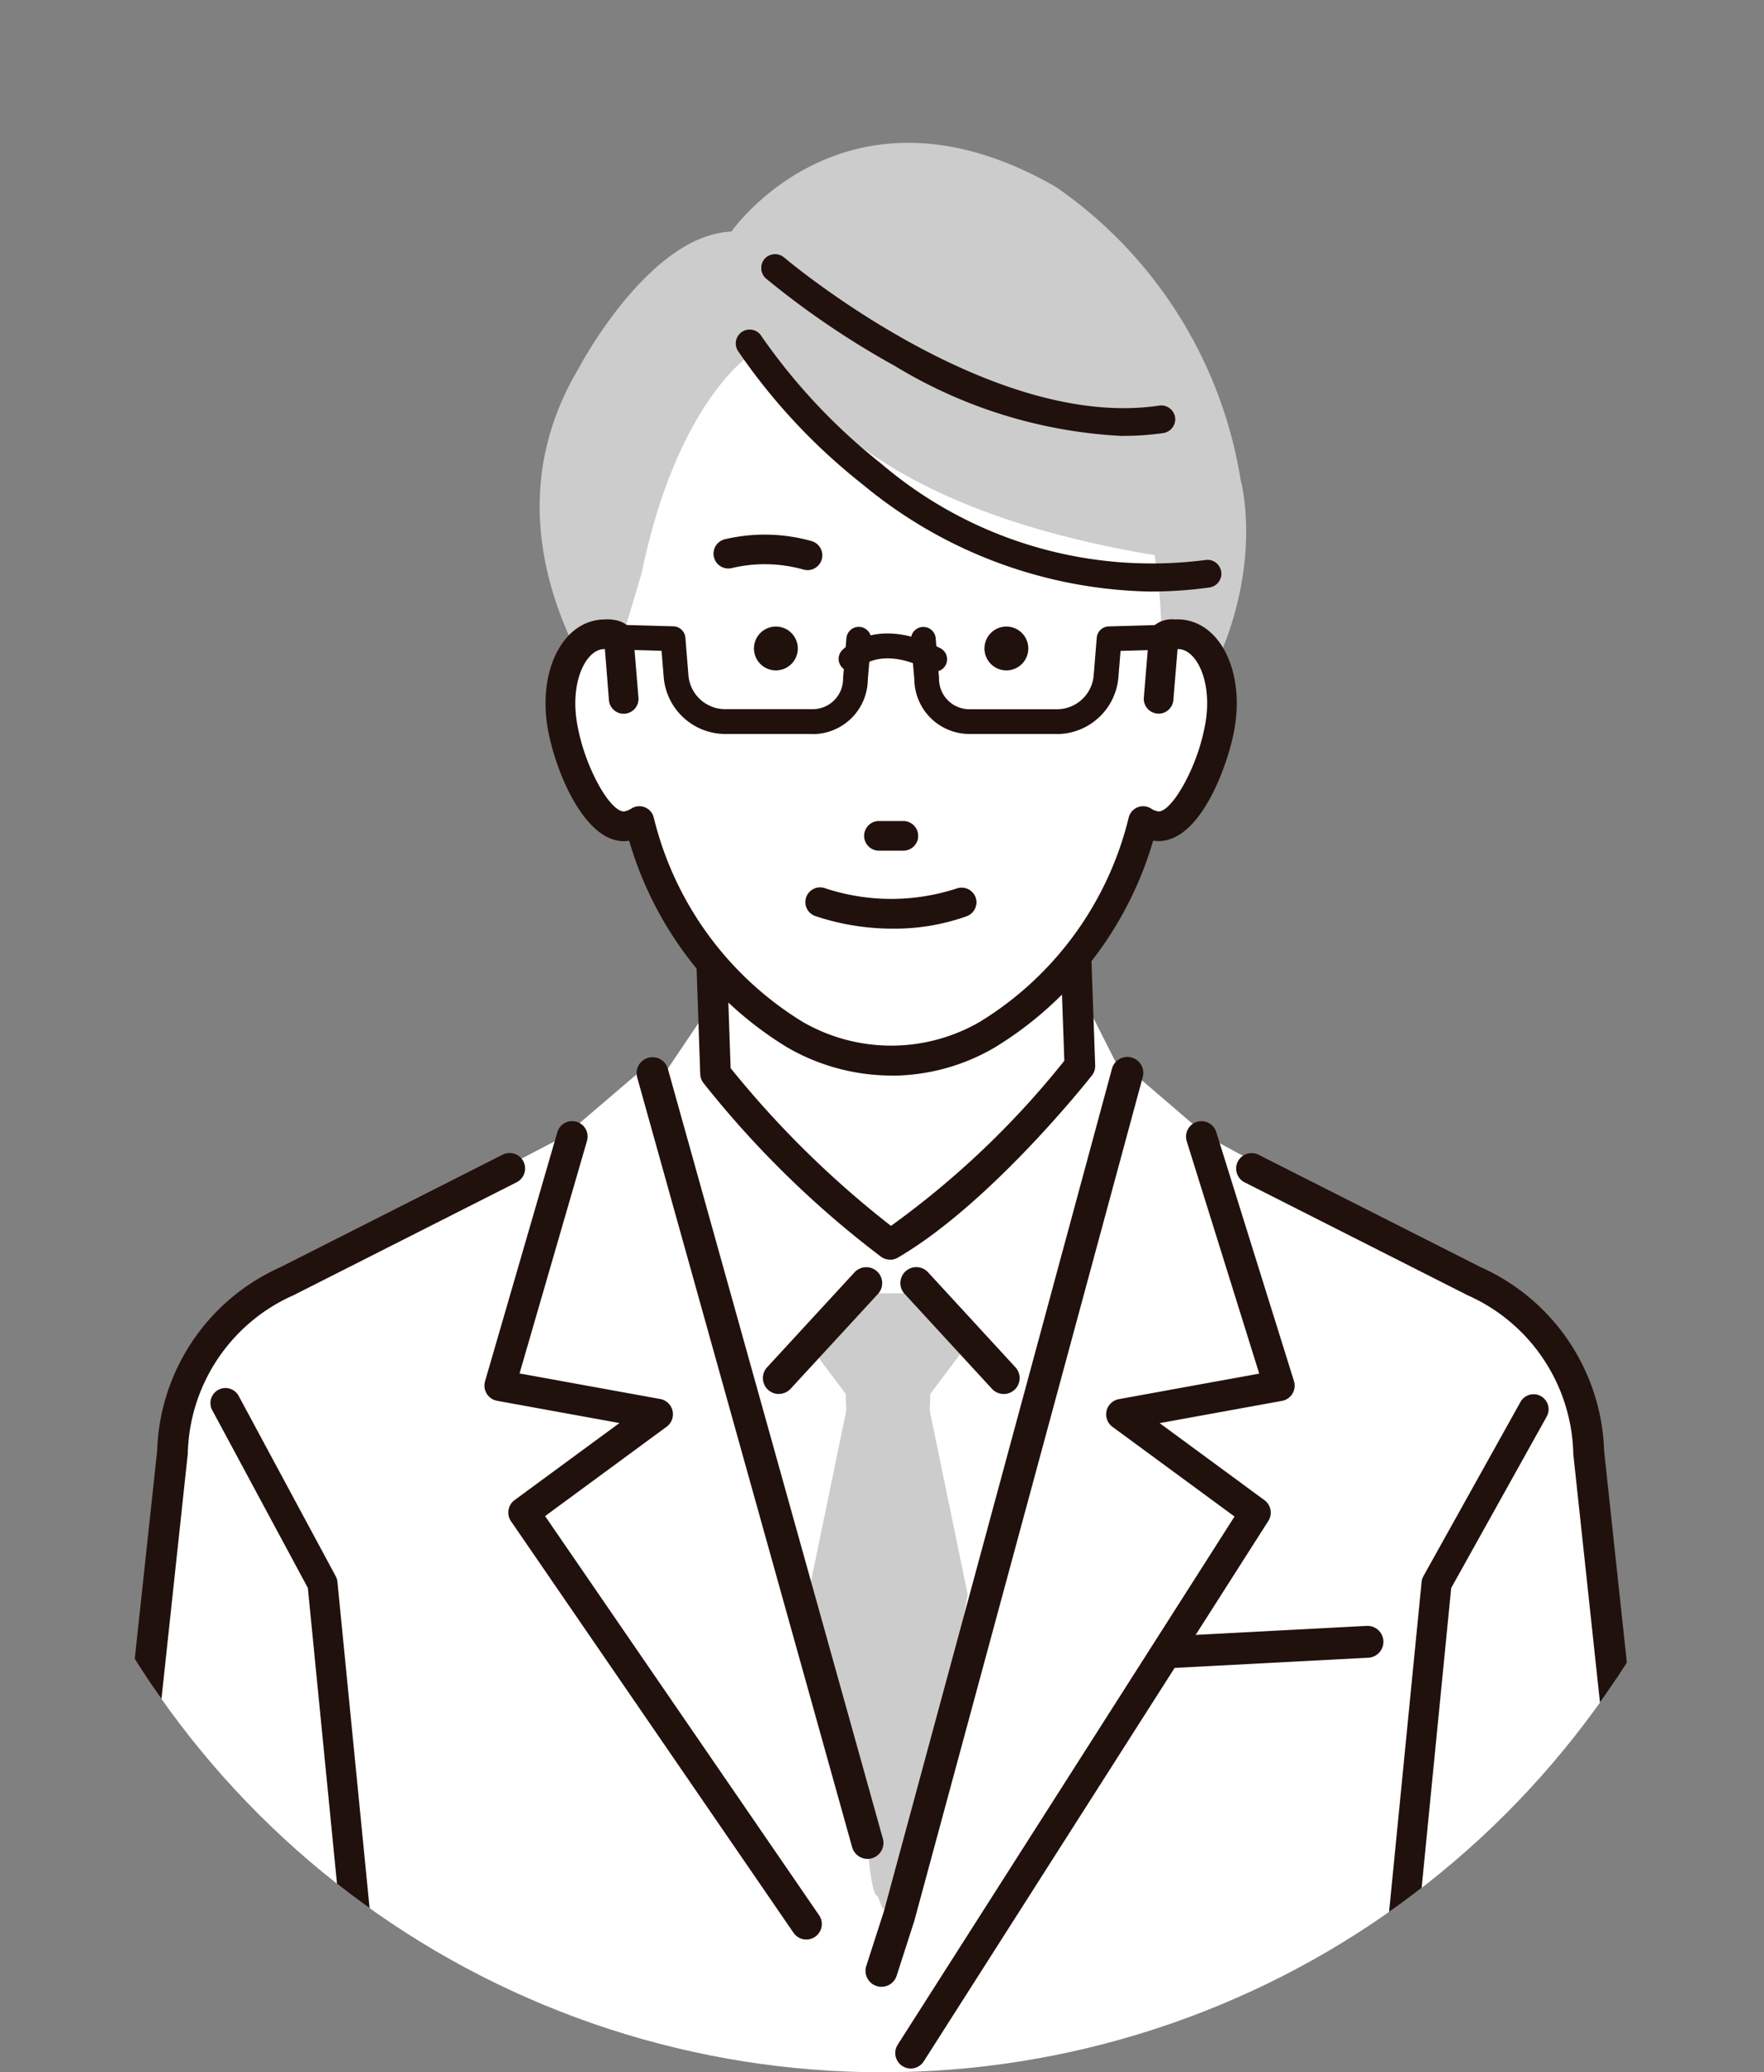<svg id="グループ_1504" data-name="グループ 1504" xmlns="http://www.w3.org/2000/svg" xmlns:xlink="http://www.w3.org/1999/xlink" width="62.127" height="72.972" viewBox="0 0 62.127 72.972">
  <rect x="0" y="0" width="62.127" height="72.972" fill="#808080" stroke="none"/>
  <defs>
    <clipPath id="clip-path">
      <path id="パス_2694" data-name="パス 2694" d="M31.063,0C13.907,0,0,24.754,0,41.909a31.063,31.063,0,0,0,62.127,0C62.127,24.754,48.219,0,31.063,0Z" fill="none"/>
    </clipPath>
  </defs>
  <g id="グループ_1503" data-name="グループ 1503" clip-path="url(#clip-path)">
    <path id="パス_2653" data-name="パス 2653" d="M62.67,115.939a.572.572,0,0,0,0-.072l-1.861-24.41s-.189-4.4-4.014-6.022l-9.706-5.281-.006,0,.03-.034-.1-.008L44.176,77.68l-8.487.756L27.2,77.68l-2.842,2.429-.1.008.03.034-.006,0-9.706,5.065c-3.825,1.623-4.014,6.022-4.014,6.022L8.7,115.867a.571.571,0,0,0,0,.072c0,.057,0,.073,0,0a1.678,1.678,0,0,0,.045-.382c0,.072,0,.2-.012.391-.009.147-.018.315-.03.509H62.665c-.011-.194-.021-.362-.03-.509-.007-.2-.011-.32-.012-.391a1.678,1.678,0,0,0,.045.382c0,.072,0,.057,0,0" transform="translate(-4.492 -40.094)" fill="#fff"/>
    <path id="パス_2654" data-name="パス 2654" d="M55.911,73.466l-5.73-.517-1.571,2.331,7.569,29.586L64.5,75.285l-.919-1.819Z" transform="translate(-25.089 -37.652)" fill="#fff"/>
    <path id="パス_2655" data-name="パス 2655" d="M51.794,69.854,51.526,62.1H64.361l.268,7.487S61.152,74,57.943,75.871a34.525,34.525,0,0,1-6.15-6.016" transform="translate(-26.595 -32.052)" fill="#fff"/>
    <path id="パス_2656" data-name="パス 2656" d="M57.37,75.834a.54.54,0,0,1-.318-.1,34.726,34.726,0,0,1-6.259-6.123.54.54,0,0,1-.111-.31l-.268-7.754a.538.538,0,0,1,.539-.557H63.787a.539.539,0,0,1,.538.519l.267,7.487a.537.537,0,0,1-.115.352c-.144.183-3.577,4.514-6.836,6.416a.537.537,0,0,1-.271.073m-5.618-6.747A34.391,34.391,0,0,0,57.4,74.645a30.864,30.864,0,0,0,6.105-5.815l-.241-6.767H51.509Z" transform="translate(-26.02 -31.478)" fill="#21110d"/>
    <path id="パス_2657" data-name="パス 2657" d="M62.966,98.248l.02-.582,1.455-1.94L63.1,94.12H59.891l-1.338,1.606,1.456,1.94.019.582-1.341,6.485,1.642,7.315.446,1.427c.007.224.134,1.873.357,1.873l.179.446.624-.268.8-2.052-.112,1.053,1.681-9.8Z" transform="translate(-30.222 -48.579)" fill="#ccc"/>
    <path id="パス_2658" data-name="パス 2658" d="M56.094,96.684a.561.561,0,0,1-.413-.942L58.759,92.4a.561.561,0,0,1,.826.76L56.508,96.5a.561.561,0,0,1-.413.181" transform="translate(-28.663 -47.597)" fill="#21110d"/>
    <path id="パス_2659" data-name="パス 2659" d="M69.177,96.684a.561.561,0,0,1-.413-.181l-3.078-3.345a.561.561,0,0,1,.826-.76l3.077,3.345a.561.561,0,0,1-.413.942" transform="translate(-33.827 -47.597)" fill="#21110d"/>
    <path id="パス_2660" data-name="パス 2660" d="M63.561,109.663a.562.562,0,0,1-.534-.734l.618-1.918L71.68,77.334a.561.561,0,0,1,1.084.293l-8.039,29.69a.258.258,0,0,1-.007.026l-.622,1.931a.562.562,0,0,1-.534.389" transform="translate(-32.517 -39.701)" fill="#21110d"/>
    <path id="パス_2661" data-name="パス 2661" d="M54.467,105.159a.563.563,0,0,1-.541-.41L46.353,77.632a.561.561,0,0,1,1.081-.3l7.574,27.116a.562.562,0,0,1-.541.712" transform="translate(-23.914 -39.702)" fill="#21110d"/>
    <path id="パス_2662" data-name="パス 2662" d="M84.925,119.8a.561.561,0,0,1-.029-1.122l6.78-.357a.561.561,0,0,1,.059,1.121l-6.78.357h-.03" transform="translate(-43.544 -61.068)" fill="#21110d"/>
    <path id="パス_2663" data-name="パス 2663" d="M21.228,128.327a.529.529,0,0,1-.526-.477l-1.951-19.791-3.363-6.251a.529.529,0,1,1,.928-.508l3.415,6.345a.53.53,0,0,1,.062.2l1.962,19.9a.53.53,0,0,1-.475.579l-.053,0" transform="translate(-7.909 -52.143)" fill="#21110d"/>
    <path id="パス_2664" data-name="パス 2664" d="M99.947,128.558l-.053,0a.53.53,0,0,1-.475-.579l1.962-19.9a.53.53,0,0,1,.062-.2l3.415-6.129a.529.529,0,1,1,.928.508l-3.363,6.035-1.951,19.791a.53.53,0,0,1-.526.477" transform="translate(-51.313 -52.374)" fill="#21110d"/>
    <path id="パス_2665" data-name="パス 2665" d="M46.039,13.52s4.036-5.829,11.435-1.569a15.529,15.529,0,0,1,6.5,10.313s2.242,7.926-8.52,14.2L45.7,34.786s-9.977-8.15-5.045-16.445c0,0,2.466-4.708,5.381-4.821" transform="translate(-20.279 -5.364)" fill="#ccc"/>
    <path id="パス_2666" data-name="パス 2666" d="M62.99,35.556a2.216,2.216,0,0,0-.9.2,16.431,16.431,0,0,0-.236-3c-12.777-2.129-12.941-8.04-14.243-7.045,0,0-2.578,1.653-3.819,7.683l-.675,2.261a1.234,1.234,0,0,0-.683-.09c-.989.167-1.572,1.6-1.3,3.19s1.288,3.713,2.277,3.547a1.185,1.185,0,0,0,.435-.172,12.218,12.218,0,0,0,5.482,7.518,6.785,6.785,0,0,0,6.776,0,12.218,12.218,0,0,0,5.482-7.518,1.189,1.189,0,0,0,.435.172c.989.166,2.009-1.952,2.278-3.547s-.315-3.023-1.3-3.19" transform="translate(-21.194 -13.208)" fill="#fff"/>
    <path id="パス_2667" data-name="パス 2667" d="M71.658,46.371a.772.772,0,1,0,.772-.772.772.772,0,0,0-.772.772" transform="translate(-36.986 -23.536)" fill="#21110d"/>
    <path id="パス_2668" data-name="パス 2668" d="M54.879,46.371a.772.772,0,1,0,.772-.772.772.772,0,0,0-.772.772" transform="translate(-28.325 -23.536)" fill="#21110d"/>
    <path id="パス_2669" data-name="パス 2669" d="M52.056,39.751a.47.47,0,0,0,.574.333,5.111,5.111,0,0,1,2.529.051.47.47,0,0,0,.285-.9,6.008,6.008,0,0,0-3.055-.063.469.469,0,0,0-.333.574" transform="translate(-26.86 -20.133)" fill="#21110d"/>
    <path id="パス_2670" data-name="パス 2670" d="M55.274,40.156a.5.5,0,0,1-.15-.023,5.055,5.055,0,0,0-2.515-.051A.5.5,0,0,1,52,39.732h0a.5.5,0,0,1,.351-.6,6.07,6.07,0,0,1,3.069.064.495.495,0,0,1-.15.966m-1.55-.262a5.212,5.212,0,0,1,1.415.191.445.445,0,0,0,.27-.847,6.008,6.008,0,0,0-3.041-.063.445.445,0,1,0,.228.859,4.409,4.409,0,0,1,1.127-.14" transform="translate(-26.833 -20.107)" fill="#21110d"/>
    <path id="パス_2671" data-name="パス 2671" d="M55.245,40.154a.547.547,0,0,1-.158-.024,5.017,5.017,0,0,0-2.5-.05.522.522,0,0,1-.268-1.009,6.093,6.093,0,0,1,3.084.065.522.522,0,0,1-.158,1.019m-1.55-.316a5.27,5.27,0,0,1,1.424.193.427.427,0,0,0,.126.019.418.418,0,0,0,.127-.815,6.021,6.021,0,0,0-3.026-.063.418.418,0,0,0-.1.765.413.413,0,0,0,.317.042,4.423,4.423,0,0,1,1.135-.14" transform="translate(-26.804 -20.078)" fill="#21110d"/>
    <path id="パス_2672" data-name="パス 2672" d="M64.335,60.807a.47.47,0,1,0,0-.939h-.858a.47.47,0,0,0,0,.939Z" transform="translate(-32.521 -30.9)" fill="#21110d"/>
    <path id="パス_2673" data-name="パス 2673" d="M64.308,60.806h-.858a.495.495,0,0,1,0-.989h.858a.495.495,0,1,1,0,.989m-.858-.939a.445.445,0,1,0,0,.889h.858a.445.445,0,0,0,0-.889Z" transform="translate(-32.494 -30.874)" fill="#21110d"/>
    <path id="パス_2674" data-name="パス 2674" d="M64.279,60.8h-.858a.522.522,0,0,1,0-1.044h.858a.522.522,0,0,1,0,1.044m-.858-.939a.418.418,0,1,0,0,.835h.858a.418.418,0,1,0,0-.835Z" transform="translate(-32.465 -30.845)" fill="#21110d"/>
    <path id="パス_2675" data-name="パス 2675" d="M58.759,64.991a.468.468,0,0,0,.273.6,8.478,8.478,0,0,0,2.743.444,7.5,7.5,0,0,0,2.589-.443.467.467,0,0,0-.322-.877,7.523,7.523,0,0,1-4.682,0,.467.467,0,0,0-.6.274" transform="translate(-30.313 -33.388)" fill="#21110d"/>
    <path id="パス_2676" data-name="パス 2676" d="M61.75,66.035A8.548,8.548,0,0,1,59,65.59a.492.492,0,0,1,.345-.922,7.44,7.44,0,0,0,4.664,0,.492.492,0,1,1,.34.924,7.509,7.509,0,0,1-2.6.445m-2.578-1.349a.443.443,0,0,0-.415.287.442.442,0,0,0,.259.57,8.481,8.481,0,0,0,2.734.443,7.455,7.455,0,0,0,2.579-.442.442.442,0,0,0-.3-.83,7.492,7.492,0,0,1-4.7,0,.443.443,0,0,0-.154-.028" transform="translate(-30.286 -33.362)" fill="#21110d"/>
    <path id="パス_2677" data-name="パス 2677" d="M61.72,66.034a8.568,8.568,0,0,1-2.761-.448.519.519,0,1,1,.364-.973,7.419,7.419,0,0,0,4.646,0,.52.52,0,0,1,.358.975,7.535,7.535,0,0,1-2.606.446m-2.578-1.349a.417.417,0,0,0-.389.269.415.415,0,0,0,.242.535,8.428,8.428,0,0,0,2.725.441,7.425,7.425,0,0,0,2.57-.44A.415.415,0,0,0,64,64.71a7.513,7.513,0,0,1-4.717,0,.414.414,0,0,0-.145-.026" transform="translate(-30.257 -33.333)" fill="#21110d"/>
    <path id="パス_2678" data-name="パス 2678" d="M42.81,45.721l.178,2.164a.47.47,0,0,1-.43.507H42.52a.47.47,0,0,1-.468-.431L41.9,46.123a.67.67,0,0,0-.165,0c-.627.106-1.158,1.22-.917,2.649.281,1.666,1.249,3.242,1.736,3.162a.723.723,0,0,0,.262-.106.469.469,0,0,1,.708.287,11.727,11.727,0,0,0,5.268,7.226,6.264,6.264,0,0,0,6.3-.006,11.724,11.724,0,0,0,5.259-7.221.47.47,0,0,1,.707-.287.722.722,0,0,0,.263.106c.485.078,1.454-1.5,1.735-3.162.241-1.429-.291-2.543-.919-2.649a.657.657,0,0,0-.164,0l-.151,1.839a.469.469,0,0,1-.467.431h-.039a.47.47,0,0,1-.43-.507l.175-2.122s-.015-.614.875-.581a1.6,1.6,0,0,1,.357.019c1.264.214,2.006,1.853,1.69,3.732-.241,1.428-1.245,3.948-2.627,3.948a1.132,1.132,0,0,1-.192-.016l-.038-.007a12.652,12.652,0,0,1-5.558,7.292,7.154,7.154,0,0,1-3.6.988,7.26,7.26,0,0,1-3.671-1,12.632,12.632,0,0,1-5.546-7.284l-.037.007c-1.483.248-2.568-2.438-2.82-3.932-.316-1.879.425-3.518,1.689-3.732a1.612,1.612,0,0,1,.264-.022s.825-.1.966.541" transform="translate(-20.552 -23.316)" fill="#21110d"/>
    <path id="パス_2679" data-name="パス 2679" d="M51.938,61.136a7.322,7.322,0,0,1-3.684-1A12.642,12.642,0,0,1,42.7,52.86l-.015,0c-1.5.251-2.6-2.45-2.849-3.952-.319-1.893.432-3.545,1.709-3.761a1.651,1.651,0,0,1,.268-.022c.005,0,.846-.092.99.561v0l.178,2.164a.495.495,0,0,1-.986.081l-.15-1.818a.636.636,0,0,0-.138.005c-.615.1-1.135,1.206-.9,2.621.279,1.651,1.229,3.218,1.708,3.141a.689.689,0,0,0,.252-.1.494.494,0,0,1,.746.3,11.7,11.7,0,0,0,5.257,7.21,6.258,6.258,0,0,0,6.274-.005A11.7,11.7,0,0,0,60.3,52.087a.494.494,0,0,1,.745-.3.69.69,0,0,0,.254.1c.473.075,1.435-1.536,1.706-3.142.239-1.414-.282-2.516-.9-2.62a.588.588,0,0,0-.136-.005l-.15,1.818a.495.495,0,0,1-.986-.081l.175-2.122a.571.571,0,0,1,.172-.39.95.95,0,0,1,.729-.214,1.592,1.592,0,0,1,.36.019c1.278.216,2.029,1.868,1.71,3.761-.21,1.244-1.169,3.969-2.652,3.969a1.168,1.168,0,0,1-.2-.016l-.016,0a12.664,12.664,0,0,1-5.562,7.284,7.2,7.2,0,0,1-3.616.991m-9.217-8.33a.025.025,0,0,1,.024.018,12.6,12.6,0,0,0,5.535,7.27,7.279,7.279,0,0,0,3.658.991,7.144,7.144,0,0,0,3.591-.985,12.613,12.613,0,0,0,5.546-7.277.025.025,0,0,1,.029-.017l.037.007a1.126,1.126,0,0,0,.188.016c.76,0,1.354-.776,1.719-1.426a8.325,8.325,0,0,0,.883-2.5c.314-1.865-.42-3.492-1.669-3.7a1.564,1.564,0,0,0-.351-.018.9.9,0,0,0-.694.2.529.529,0,0,0-.157.356l-.175,2.125a.445.445,0,1,0,.886.073l.151-1.839a.025.025,0,0,1,.023-.023.672.672,0,0,1,.17,0c.639.108,1.183,1.234.939,2.678A7.072,7.072,0,0,1,62.261,51c-.359.628-.72.98-.97.939a.736.736,0,0,1-.272-.11.445.445,0,0,0-.67.272,11.746,11.746,0,0,1-5.271,7.237,6.31,6.31,0,0,1-6.326,0A11.753,11.753,0,0,1,43.472,52.1a.445.445,0,0,0-.67-.272.733.733,0,0,1-.27.11c-.248.041-.613-.31-.972-.939a7.075,7.075,0,0,1-.794-2.244c-.243-1.444.3-2.57.938-2.678a.683.683,0,0,1,.171,0,.025.025,0,0,1,.023.023l.151,1.839a.445.445,0,1,0,.886-.073L42.759,45.7c-.135-.607-.931-.522-.938-.521a1.561,1.561,0,0,0-.263.022c-1.25.211-1.982,1.838-1.668,3.7.251,1.485,1.327,4.154,2.791,3.911l.036-.007h0" transform="translate(-20.525 -23.29)" fill="#21110d"/>
    <path id="パス_2680" data-name="パス 2680" d="M51.909,61.135a7.35,7.35,0,0,1-3.7-1,12.672,12.672,0,0,1-5.555-7.269c-1.515.244-2.617-2.467-2.871-3.976-.321-1.908.439-3.573,1.732-3.792a1.656,1.656,0,0,1,.272-.023s.868-.093,1.017.583v.009l.178,2.162a.522.522,0,0,1-.477.563.508.508,0,0,1-.378-.12.521.521,0,0,1-.185-.357L41.8,46.118a.545.545,0,0,0-.108.006c-.6.1-1.11,1.19-.875,2.589a7.07,7.07,0,0,0,.776,2.21c.336.6.684.946.9.909a.67.67,0,0,0,.241-.1.522.522,0,0,1,.787.319,11.677,11.677,0,0,0,5.245,7.194,6.232,6.232,0,0,0,6.247-.006,11.669,11.669,0,0,0,5.235-7.188.522.522,0,0,1,.786-.319.673.673,0,0,0,.244.1c.217.034.56-.322.9-.927a7.065,7.065,0,0,0,.774-2.192c.236-1.4-.272-2.487-.876-2.589a.573.573,0,0,0-.107-.006l-.148,1.794a.519.519,0,0,1-.185.357.511.511,0,0,1-.378.12.523.523,0,0,1-.477-.563l.175-2.122a.6.6,0,0,1,.18-.407.975.975,0,0,1,.749-.222,1.6,1.6,0,0,1,.363.019c1.293.219,2.054,1.884,1.733,3.792-.211,1.25-1.178,3.991-2.678,3.992a1.185,1.185,0,0,1-.193-.016,12.694,12.694,0,0,1-5.568,7.277,7.221,7.221,0,0,1-3.63,1M42.692,52.75a.052.052,0,0,1,.05.038,12.569,12.569,0,0,0,5.523,7.254,7.235,7.235,0,0,0,3.644.988,7.118,7.118,0,0,0,3.577-.981,12.585,12.585,0,0,0,5.533-7.261.051.051,0,0,1,.06-.037l.038.007a1.12,1.12,0,0,0,.183.015c.747,0,1.334-.768,1.7-1.412a8.291,8.291,0,0,0,.88-2.493c.311-1.85-.412-3.462-1.647-3.672a1.543,1.543,0,0,0-.345-.018.878.878,0,0,0-.677.192.5.5,0,0,0-.15.336l-.175,2.127a.417.417,0,0,0,.687.352.413.413,0,0,0,.146-.283l.151-1.839a.051.051,0,0,1,.047-.047.7.7,0,0,1,.177,0c.652.11,1.208,1.25.962,2.709a7.1,7.1,0,0,1-.8,2.252c-.37.649-.733,1-1,.953a.765.765,0,0,1-.283-.114.417.417,0,0,0-.629.255,11.776,11.776,0,0,1-5.283,7.253,6.346,6.346,0,0,1-6.355,0,11.78,11.78,0,0,1-5.291-7.258.418.418,0,0,0-.629-.255.76.76,0,0,1-.281.113c-.262.044-.635-.312-1-.952a7.109,7.109,0,0,1-.8-2.253c-.246-1.459.309-2.6.96-2.709a.71.71,0,0,1,.178,0,.051.051,0,0,1,.047.048l.151,1.839a.415.415,0,0,0,.148.285.409.409,0,0,0,.3.1.418.418,0,0,0,.382-.45L42.7,45.672c-.13-.583-.9-.5-.908-.5a1.623,1.623,0,0,0-.262.022c-1.234.209-1.957,1.821-1.646,3.671.249,1.474,1.314,4.127,2.76,3.889l.03-.006.015,0M61.07,52.8l0,.01a.021.021,0,0,1,.011-.008l-.008,0m-18.385,0,.008,0,0-.006Zm.007,0h0v0ZM63.02,51.429a3.261,3.261,0,0,1-1.094,1.224,3.133,3.133,0,0,0,1.094-1.224m-1.1-5.359h-.006v.008a.019.019,0,0,1,.007-.008m-20.09,0,.008.007v-.006h-.007" transform="translate(-20.496 -23.261)" fill="#21110d"/>
    <path id="パス_2681" data-name="パス 2681" d="M61.48,47.437a.439.439,0,0,1-.32-.737c.048-.052,1.2-1.257,3.441-.09a.437.437,0,1,1-.4.775c-1.621-.843-2.369-.117-2.4-.086a.43.43,0,0,1-.317.139" transform="translate(-31.507 -23.796)" fill="#21110d"/>
    <path id="パス_2682" data-name="パス 2682" d="M51.451,49.315H48.364A2.181,2.181,0,0,1,46.2,47.321l-.076-.935-1.481-.042a.437.437,0,1,1,.025-.873l1.872.053a.437.437,0,0,1,.423.4l.107,1.326a1.3,1.3,0,0,0,1.291,1.191h3.087a1.07,1.07,0,0,0,1.069-1.069c0-.012,0-.024,0-.037l.119-1.412a.437.437,0,0,1,.87.074l-.118,1.4a1.944,1.944,0,0,1-1.942,1.923" transform="translate(-22.824 -23.469)" fill="#21110d"/>
    <path id="パス_2683" data-name="パス 2683" d="M71.453,49.315H68.366a1.944,1.944,0,0,1-1.942-1.923L66.305,46a.437.437,0,0,1,.87-.074l.119,1.412c0,.013,0,.025,0,.037a1.07,1.07,0,0,0,1.069,1.069h3.087a1.3,1.3,0,0,0,1.291-1.191l.107-1.326a.437.437,0,0,1,.423-.4l1.872-.053h.013a.437.437,0,0,1,.012.873l-1.481.042-.076.935a2.181,2.181,0,0,1-2.162,1.994" transform="translate(-34.222 -23.469)" fill="#21110d"/>
    <path id="パス_2684" data-name="パス 2684" d="M68.247,33.233A16.177,16.177,0,0,1,58.136,29.48,21.2,21.2,0,0,1,53.757,24.8a.437.437,0,0,1,.737-.47A20.71,20.71,0,0,0,58.7,28.813a14.735,14.735,0,0,0,11.473,3.412.437.437,0,1,1,.12.865,14.818,14.818,0,0,1-2.047.143" transform="translate(-27.711 -12.454)" fill="#21110d"/>
    <path id="パス_2685" data-name="パス 2685" d="M68.222,33.231A16.291,16.291,0,0,1,58.1,29.473a21.182,21.182,0,0,1-4.384-4.686.462.462,0,0,1,.779-.5,20.8,20.8,0,0,0,4.2,4.476,14.715,14.715,0,0,0,11.454,3.407.454.454,0,0,1,.341.088.461.461,0,0,1-.213.826,14.84,14.84,0,0,1-2.051.143M54.1,24.128a.411.411,0,0,0-.346.632,21.138,21.138,0,0,0,4.373,4.674,16.242,16.242,0,0,0,10.1,3.748,14.817,14.817,0,0,0,2.044-.143.412.412,0,0,0,.19-.737.407.407,0,0,0-.3-.078A14.76,14.76,0,0,1,58.66,28.806a20.859,20.859,0,0,1-4.212-4.488.412.412,0,0,0-.348-.19" transform="translate(-27.685 -12.427)" fill="#21110d"/>
    <path id="パス_2686" data-name="パス 2686" d="M68.193,33.229a16.315,16.315,0,0,1-10.144-3.764,21.222,21.222,0,0,1-4.391-4.692.489.489,0,1,1,.824-.525,20.985,20.985,0,0,0,4.2,4.469,14.686,14.686,0,0,0,11.434,3.4.479.479,0,0,1,.361.093.489.489,0,0,1-.226.875,14.968,14.968,0,0,1-2.054.143m-14.122-9.1a.384.384,0,0,0-.324.591,21.165,21.165,0,0,0,4.367,4.667,16.215,16.215,0,0,0,10.079,3.742,14.842,14.842,0,0,0,2.04-.142.384.384,0,1,0-.106-.762A14.785,14.785,0,0,1,58.614,28.8,20.976,20.976,0,0,1,54.4,24.3a.384.384,0,0,0-.325-.178" transform="translate(-27.656 -12.398)" fill="#21110d"/>
    <path id="パス_2687" data-name="パス 2687" d="M68.213,24.9a16.944,16.944,0,0,1-8.015-2.46,29.9,29.9,0,0,1-4.524-3.067.437.437,0,0,1,.568-.664c.072.061,7.257,6.13,13.256,5.224a.437.437,0,0,1,.13.864,9.475,9.475,0,0,1-1.416.1" transform="translate(-28.657 -9.602)" fill="#21110d"/>
    <path id="パス_2688" data-name="パス 2688" d="M68.187,24.9a17,17,0,0,1-8.027-2.463,29.78,29.78,0,0,1-4.527-3.07.462.462,0,1,1,.6-.7c.072.061,7.243,6.123,13.236,5.218a.462.462,0,1,1,.138.913,9.517,9.517,0,0,1-1.42.1M55.932,18.6a.412.412,0,0,0-.268.724,29.876,29.876,0,0,0,4.52,3.064,16.942,16.942,0,0,0,8,2.458,9.478,9.478,0,0,0,1.412-.1.412.412,0,1,0-.123-.814,8.453,8.453,0,0,1-1.268.093c-5.711,0-11.941-5.265-12.008-5.322a.411.411,0,0,0-.267-.1" transform="translate(-28.631 -9.576)" fill="#21110d"/>
    <path id="パス_2689" data-name="パス 2689" d="M68.157,24.9a17.018,17.018,0,0,1-8.04-2.467,29.939,29.939,0,0,1-4.532-3.073.489.489,0,0,1,.636-.744c.072.061,7.234,6.114,13.215,5.212a.489.489,0,0,1,.145.967,9.564,9.564,0,0,1-1.424.1M55.9,18.6a.383.383,0,0,0-.383.414.379.379,0,0,0,.134.262,29.6,29.6,0,0,0,4.515,3.061,16.915,16.915,0,0,0,7.989,2.454,9.441,9.441,0,0,0,1.408-.1A.384.384,0,0,0,69.736,24a.376.376,0,0,0-.285-.071,8.57,8.57,0,0,1-1.273.093c-5.712,0-11.963-5.275-12.025-5.329a.383.383,0,0,0-.25-.092" transform="translate(-28.601 -9.547)" fill="#21110d"/>
    <path id="パス_2690" data-name="パス 2690" d="M9.389,106.636a.474.474,0,0,1-.059,0,.544.544,0,0,1-.483-.6L10.1,94.4a7.33,7.33,0,0,1,4.336-6.462l7.832-3.964a.544.544,0,1,1,.492.972L14.9,88.925a.448.448,0,0,1-.06.026A6.253,6.253,0,0,0,11.179,94.5l-1.25,11.645a.544.544,0,0,1-.54.486" transform="translate(-4.565 -43.314)" fill="#21110d"/>
    <path id="パス_2691" data-name="パス 2691" d="M103.64,106.636a.544.544,0,0,1-.54-.486l-1.249-11.63a6.262,6.262,0,0,0-3.66-5.568c-.019-.007-.04-.016-.059-.026l-7.857-3.977a.544.544,0,1,1,.492-.972L98.6,87.94a7.34,7.34,0,0,1,4.337,6.476l1.248,11.616a.544.544,0,0,1-.483.6.474.474,0,0,1-.059,0" transform="translate(-46.44 -43.314)" fill="#21110d"/>
    <path id="パス_2692" data-name="パス 2692" d="M46.6,110.41a.546.546,0,0,1-.45-.236L36.2,95.682a.544.544,0,0,1,.127-.747l3.691-2.712-4.307-.783a.544.544,0,0,1-.426-.687l2.545-8.768a.544.544,0,1,1,1.046.3L36.5,90.477l4.957.9a.545.545,0,0,1,.225.974L37.4,95.5l9.651,14.057a.545.545,0,0,1-.449.853" transform="translate(-18.202 -42.113)" fill="#21110d"/>
    <path id="パス_2693" data-name="パス 2693" d="M65.71,114.952a.538.538,0,0,1-.292-.086.544.544,0,0,1-.167-.751l11.863-18.6-4.3-3.159a.545.545,0,0,1,.225-.974l4.945-.9L75.431,82.3a.544.544,0,0,1,1.039-.325l2.737,8.768a.545.545,0,0,1-.422.7l-4.308.783,3.691,2.713a.544.544,0,0,1,.137.731L66.169,114.7a.545.545,0,0,1-.46.252" transform="translate(-33.635 -42.113)" fill="#21110d"/>
  </g>
</svg>
